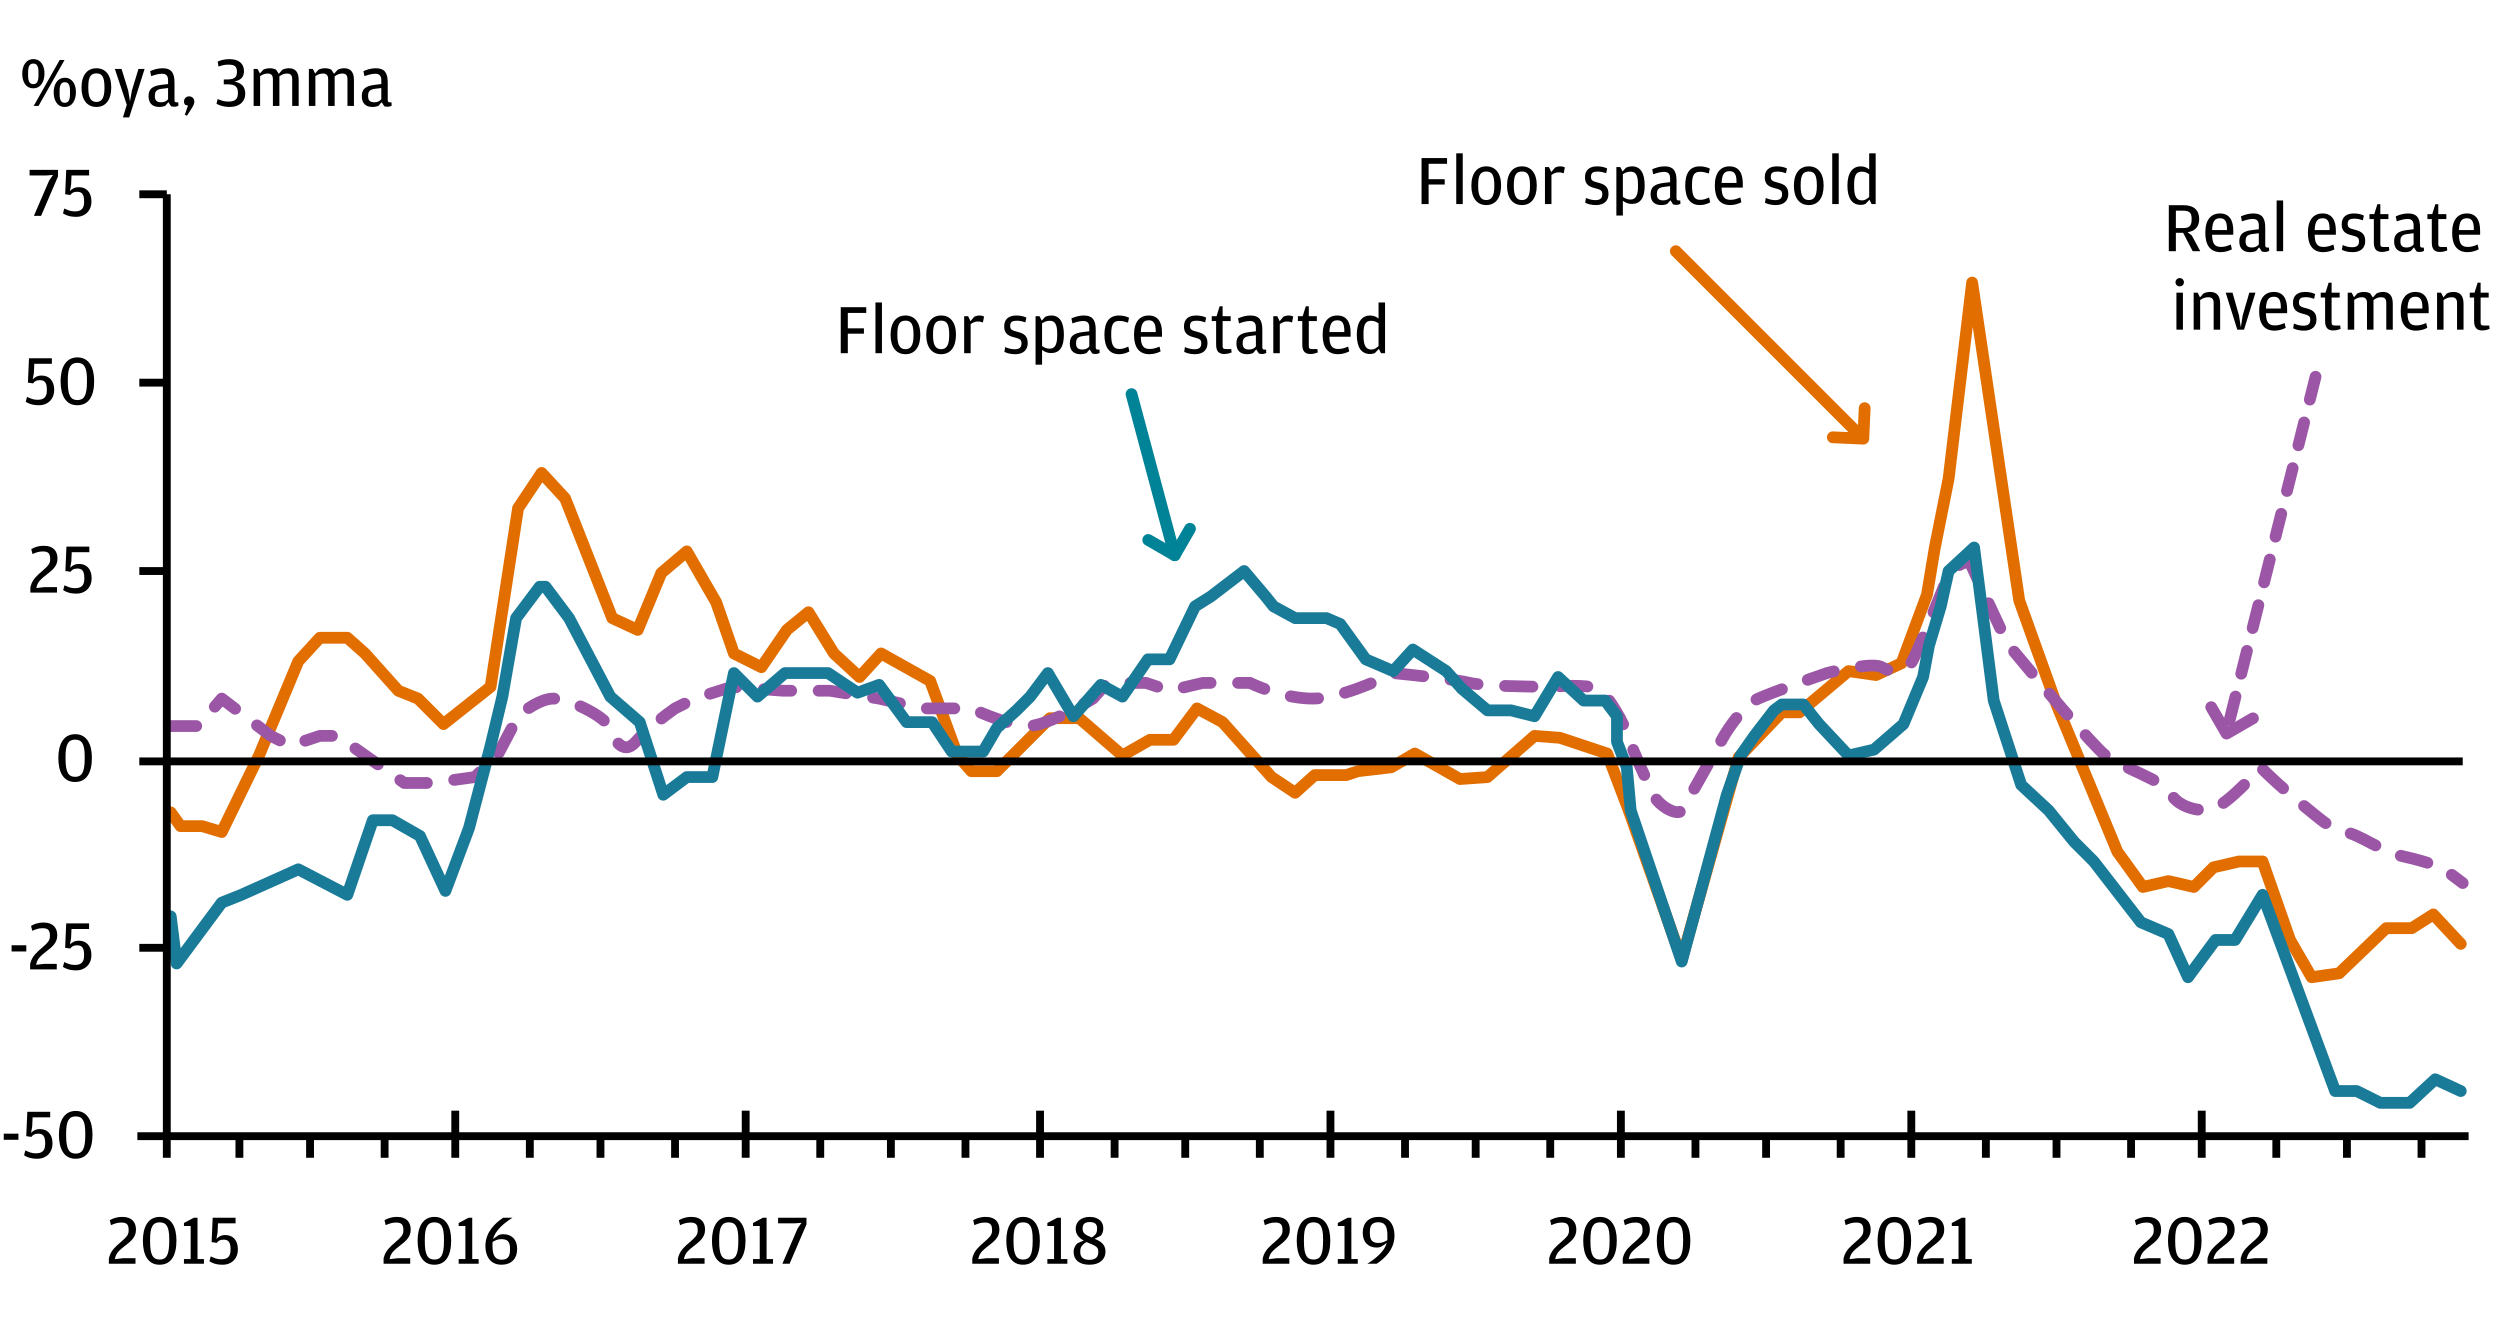 <svg width="637" height="339" viewBox="0 0 637 339" fill="none" xmlns="http://www.w3.org/2000/svg">
<path d="M43.5 207L46 210.5H51.5L56.5 212L66 192.5L76 168.5L81.5 162.5H88.5L93 166.5L101.5 176L106.5 178L113 184.5L125 175L132 129.5L138 120.5L144 127L156 157.5L162.5 160.5L168.5 146L175 140.5L182.5 153.5L187 166.5L194 170L200.5 160.5L206 156L212.5 166.5L219 172.5L224.5 166.5L237 173.5L244 192.5L247.5 196.5H254L267.5 183H275L286 192.5L293 188.5H299L305 180.5L311.5 184L324 198L330 202L335 197.5H343L346 196.5L354.5 195.5L360.5 192L372 198.5L379 198L391 187.5L397.5 188L409.5 192L415 206.5L428.5 244.5L443 193L454 181.5H458.5L471 171L478 172L484.5 169L491 151.5L493 139.5L496.5 122L502.5 72L514.5 153L524 179.5L539.5 217L546 226L552.5 224.5L559 226L564 221L570.5 219.5H576.5L583.5 239.5L589 249L596 248L608 236.5H614.5L620 233L627 240.5" stroke="#E26E00" stroke-width="3" stroke-linecap="round" stroke-linejoin="round"/>
<path d="M43 185H50.5L56.5 178L69 187.5L74 190L81.5 187.5H86L103 199.5H110L121 198L127 192L132 182.5C133.667 181 137.8 178 141 178C145 178 154 182.5 155 185C156 187.5 158.5 193 162 189C164.8 185.8 169.833 182 172 180.5L177 178L186.5 175L199.5 176H211.5L224 178L235 180.5H247.5C250.667 182 258 185 262 185C266 185 274.667 180.334 278.5 178L282 174H292L298 176L306.5 174H318.5C321.167 175.334 328.1 178 334.5 178C340.9 178 350.833 173.667 355 171.5C360.167 172 371.3 173.2 374.5 174C377.7 174.8 389.833 175 395.5 175C399 174.667 406.4 174.4 408 176C410 178 413.5 183.5 415 188C416.5 192.5 419.5 198.5 421 202C422.5 205.5 427.5 208 428.5 206.5C429.3 205.3 435.833 193.667 439 188C440.5 185.334 444.4 179.6 448 178C451.6 176.4 461.167 173 465.5 171.5C469.333 170.5 477.5 168.8 479.5 170C482 171.5 485.5 172 487.5 168C489.1 164.8 494.167 152.334 496.5 146.5C498 144.667 501.3 141.7 502.5 144.5C503.7 147.3 509 158.667 511.5 164C518.5 172.5 533.3 190.1 536.5 192.5C540.5 195.5 551.5 199 553 202C554.5 205 558.5 206.5 562.5 206.5C565.7 206.5 572.833 199.167 576 195.5C577.667 197.167 582 201.3 586 204.5C591 208.5 594 211.5 597.5 212C601 212.5 607 217 611.5 218C616 219 621.5 220.5 623.5 222C625.1 223.2 626.833 224.5 627.5 225" stroke="#9B57A6" stroke-width="3" stroke-linecap="round" stroke-linejoin="round" stroke-dasharray="7 7"/>
<path d="M43.5 233.5L45 245.5L56.5 230L61.5 228L76 221.5L88.5 228L95 209H100L107 213L113.5 227L119.5 211L125 190L128 177.5L131.5 157.5L137.5 149.5H139L145 157.5L155.5 177.5L163 184L169 202.5L175 198H181.5L187 171.5L193 177.5L200 171.5H211L218.5 176.5L224 174.5L231 184H237.5L242.5 191.5H250.5L254 185.5L259 181L262.5 177.5L267 171.5L273.5 182.5L280.5 174.5L286 177.5L292.5 168H298L304.5 154.5L308.5 152L317 145.5L322.5 152L324.5 154.5L330 157.5H334H338L341.5 159L348 168L355 171L360 165.5L368.5 171L372.5 175.5L379 181H385L391 182.5L397 172.5L403.5 178.5H409L412 182.5V189L414.5 195.5L415.5 206.5L428.5 245L440 202.5L443.5 192.5L447 187.5L452 181L454 179.5H459.5L463.5 184.5L471 192.5L477.5 191L485 184.5L490 172.5L491.5 164.5L494.5 154.5L496.5 145.5L503 139.5L508 178.5L515 200L522 206.5L528.5 214.5L533.5 219.5L545.5 235L552.5 238L557.5 249L564.5 239.5H569.5L576.5 228L595 278H600.5L606.5 281H614L620.5 275L627 278" stroke="#1A7B99" stroke-width="3" stroke-linecap="round" stroke-linejoin="round"/>
<path d="M42.5 49.5V295M629 289.5H35" stroke="black" stroke-width="2"/>
<path d="M35.5 194H627.5" stroke="black" stroke-width="2"/>
<path d="M35.5 49.5H42.5" stroke="black" stroke-width="2"/>
<path d="M35.5 97.5H42.5" stroke="black" stroke-width="2"/>
<path d="M35.5 145.5H42.5" stroke="black" stroke-width="2"/>
<path d="M35.5 241.5H42.5" stroke="black" stroke-width="2"/>
<path d="M61 295L61 290" stroke="black" stroke-width="2"/>
<path d="M79 295L79 290" stroke="black" stroke-width="2"/>
<path d="M98 295L98 290" stroke="black" stroke-width="2"/>
<path d="M135 295L135 290" stroke="black" stroke-width="2"/>
<path d="M153 295L153 290" stroke="black" stroke-width="2"/>
<path d="M172 295L172 290" stroke="black" stroke-width="2"/>
<path d="M209 295L209 290" stroke="black" stroke-width="2"/>
<path d="M227 295L227 290" stroke="black" stroke-width="2"/>
<path d="M246 295L246 290" stroke="black" stroke-width="2"/>
<path d="M284 295L284 290" stroke="black" stroke-width="2"/>
<path d="M302 295L302 290" stroke="black" stroke-width="2"/>
<path d="M321 295L321 290" stroke="black" stroke-width="2"/>
<path d="M358 295L358 290" stroke="black" stroke-width="2"/>
<path d="M376 295L376 290" stroke="black" stroke-width="2"/>
<path d="M395 295L395 290" stroke="black" stroke-width="2"/>
<path d="M432 295L432 290" stroke="black" stroke-width="2"/>
<path d="M450 295L450 290" stroke="black" stroke-width="2"/>
<path d="M469 295L469 290" stroke="black" stroke-width="2"/>
<path d="M506 295L506 290" stroke="black" stroke-width="2"/>
<path d="M524 295L524 290" stroke="black" stroke-width="2"/>
<path d="M543 295L543 290" stroke="black" stroke-width="2"/>
<path d="M580 295L580 290" stroke="black" stroke-width="2"/>
<path d="M598 295L598 290" stroke="black" stroke-width="2"/>
<path d="M617 295L617 290" stroke="black" stroke-width="2"/>
<path d="M116 295L116 283" stroke="black" stroke-width="2"/>
<path d="M190 295L190 283" stroke="black" stroke-width="2"/>
<path d="M265 295L265 283" stroke="black" stroke-width="2"/>
<path d="M339 295L339 283" stroke="black" stroke-width="2"/>
<path d="M413 295L413 283" stroke="black" stroke-width="2"/>
<path d="M487 295L487 283" stroke="black" stroke-width="2"/>
<path d="M561 295L561 283" stroke="black" stroke-width="2"/>
<path d="M8.638 55H10.474L14.776 44.956V43.282H7.54V44.704H11.806L13.516 44.578L12.526 45.982L8.638 55ZM19.414 55.252C21.754 55.252 23.302 53.65 23.302 51.382C23.302 48.808 21.844 47.692 20.116 47.692C18.982 47.692 18.334 48.142 17.83 48.664L18.118 47.08L18.226 44.704H22.708V43.282H16.876L16.606 49.492L17.92 49.69C18.262 49.222 18.658 48.862 19.648 48.862C20.764 48.862 21.43 49.366 21.43 51.256V51.49C21.43 53.236 20.602 53.866 19.054 53.866C17.974 53.866 17.38 53.578 16.372 53.128L16.048 54.37C16.696 54.802 17.722 55.252 19.414 55.252Z" fill="black"/>
<path d="M9.924 103.252C12.264 103.252 13.812 101.65 13.812 99.382C13.812 96.808 12.354 95.692 10.626 95.692C9.492 95.692 8.844 96.142 8.34 96.664L8.628 95.08L8.736 92.704H13.218V91.282H7.386L7.116 97.492L8.43 97.69C8.772 97.222 9.168 96.862 10.158 96.862C11.274 96.862 11.94 97.366 11.94 99.256V99.49C11.94 101.236 11.112 101.866 9.564 101.866C8.484 101.866 7.89 101.578 6.882 101.128L6.558 102.37C7.206 102.802 8.232 103.252 9.924 103.252ZM19.69 103.252C22.642 103.252 23.992 100.894 23.992 97.078C23.992 93.532 22.642 91.066 19.726 91.066C16.81 91.066 15.442 93.586 15.442 97.114C15.442 100.786 16.756 103.252 19.69 103.252ZM19.726 101.938C18.034 101.938 17.278 100.804 17.278 97.348V96.754C17.278 93.658 17.98 92.452 19.708 92.452C21.454 92.452 22.156 93.604 22.156 96.682V97.294C22.156 100.768 21.418 101.938 19.726 101.938Z" fill="black"/>
<path d="M7.738 151H14.524V149.596H11.302L9.268 149.83L9.322 149.56C9.646 148.156 10.528 147.472 11.698 146.554C13.3 145.312 14.65 144.304 14.65 142.324C14.65 140.47 13.642 139.066 11.194 139.066C9.592 139.066 8.638 139.534 7.972 139.912L8.278 141.172C9.16 140.794 9.862 140.506 10.906 140.506C12.166 140.506 12.778 140.902 12.778 142.378V142.594C12.778 143.728 12.076 144.34 10.78 145.474C9.574 146.518 8.296 147.58 7.846 149.254L7.738 149.65V151ZM19.467 151.252C21.807 151.252 23.355 149.65 23.355 147.382C23.355 144.808 21.897 143.692 20.169 143.692C19.035 143.692 18.387 144.142 17.883 144.664L18.171 143.08L18.279 140.704H22.761V139.282H16.929L16.659 145.492L17.973 145.69C18.315 145.222 18.711 144.862 19.701 144.862C20.817 144.862 21.483 145.366 21.483 147.256V147.49C21.483 149.236 20.655 149.866 19.107 149.866C18.027 149.866 17.433 149.578 16.425 149.128L16.101 150.37C16.749 150.802 17.775 151.252 19.467 151.252Z" fill="black"/>
<path d="M2.954 242.428H6.698V240.862H2.954V242.428ZM7.677 247H14.463V245.596H11.242L9.207 245.83L9.261 245.56C9.585 244.156 10.467 243.472 11.637 242.554C13.239 241.312 14.589 240.304 14.589 238.324C14.589 236.47 13.582 235.066 11.133 235.066C9.531 235.066 8.577 235.534 7.911 235.912L8.217 237.172C9.099 236.794 9.801 236.506 10.845 236.506C12.105 236.506 12.717 236.902 12.717 238.378V238.594C12.717 239.728 12.015 240.34 10.72 241.474C9.513 242.518 8.235 243.58 7.785 245.254L7.677 245.65V247ZM19.406 247.252C21.746 247.252 23.294 245.65 23.294 243.382C23.294 240.808 21.836 239.692 20.108 239.692C18.974 239.692 18.326 240.142 17.822 240.664L18.11 239.08L18.218 236.704H22.7V235.282H16.868L16.598 241.492L17.912 241.69C18.254 241.222 18.65 240.862 19.64 240.862C20.756 240.862 21.422 241.366 21.422 243.256V243.49C21.422 245.236 20.594 245.866 19.046 245.866C17.966 245.866 17.372 245.578 16.364 245.128L16.04 246.37C16.688 246.802 17.714 247.252 19.406 247.252Z" fill="black"/>
<path d="M0.954 290.428H4.698V288.862H0.954V290.428ZM9.496 295.252C11.836 295.252 13.384 293.65 13.384 291.382C13.384 288.808 11.926 287.692 10.198 287.692C9.064 287.692 8.416 288.142 7.912 288.664L8.2 287.08L8.308 284.704H12.79V283.282H6.958L6.688 289.492L8.002 289.69C8.344 289.222 8.74 288.862 9.73 288.862C10.846 288.862 11.512 289.366 11.512 291.256V291.49C11.512 293.236 10.684 293.866 9.136 293.866C8.056 293.866 7.462 293.578 6.454 293.128L6.13 294.37C6.778 294.802 7.804 295.252 9.496 295.252ZM19.262 295.252C22.214 295.252 23.564 292.894 23.564 289.078C23.564 285.532 22.214 283.066 19.298 283.066C16.382 283.066 15.014 285.586 15.014 289.114C15.014 292.786 16.328 295.252 19.262 295.252ZM19.298 293.938C17.606 293.938 16.85 292.804 16.85 289.348V288.754C16.85 285.658 17.552 284.452 19.28 284.452C21.026 284.452 21.728 285.604 21.728 288.682V289.294C21.728 292.768 20.99 293.938 19.298 293.938Z" fill="black"/>
<path d="M27.738 322H34.524V320.596H31.302L29.268 320.83L29.322 320.56C29.646 319.156 30.528 318.472 31.698 317.554C33.3 316.312 34.65 315.304 34.65 313.324C34.65 311.47 33.642 310.066 31.194 310.066C29.592 310.066 28.638 310.534 27.972 310.912L28.278 312.172C29.16 311.794 29.862 311.506 30.906 311.506C32.166 311.506 32.778 311.902 32.778 313.378V313.594C32.778 314.728 32.076 315.34 30.78 316.474C29.574 317.518 28.296 318.58 27.846 320.254L27.738 320.65V322ZM40.655 322.252C43.607 322.252 44.957 319.894 44.957 316.078C44.957 312.532 43.607 310.066 40.691 310.066C37.775 310.066 36.407 312.586 36.407 316.114C36.407 319.786 37.721 322.252 40.655 322.252ZM40.691 320.938C38.999 320.938 38.243 319.804 38.243 316.348V315.754C38.243 312.658 38.945 311.452 40.673 311.452C42.419 311.452 43.121 312.604 43.121 315.682V316.294C43.121 319.768 42.383 320.938 40.691 320.938ZM46.87 322H51.964V320.812H50.326V310.282H49.39L46.87 311.614V312.388H48.58V320.812H46.87V322ZM56.729 322.252C59.069 322.252 60.617 320.65 60.617 318.382C60.617 315.808 59.159 314.692 57.431 314.692C56.297 314.692 55.649 315.142 55.145 315.664L55.433 314.08L55.541 311.704H60.023V310.282H54.191L53.921 316.492L55.235 316.69C55.577 316.222 55.973 315.862 56.963 315.862C58.079 315.862 58.745 316.366 58.745 318.256V318.49C58.745 320.236 57.917 320.866 56.369 320.866C55.289 320.866 54.695 320.578 53.687 320.128L53.363 321.37C54.011 321.802 55.037 322.252 56.729 322.252Z" fill="black"/>
<path d="M321.738 322H328.524V320.596H325.302L323.268 320.83L323.322 320.56C323.646 319.156 324.528 318.472 325.698 317.554C327.3 316.312 328.65 315.304 328.65 313.324C328.65 311.47 327.642 310.066 325.194 310.066C323.592 310.066 322.638 310.534 321.972 310.912L322.278 312.172C323.16 311.794 323.862 311.506 324.906 311.506C326.166 311.506 326.778 311.902 326.778 313.378V313.594C326.778 314.728 326.076 315.34 324.78 316.474C323.574 317.518 322.296 318.58 321.846 320.254L321.738 320.65V322ZM334.655 322.252C337.607 322.252 338.957 319.894 338.957 316.078C338.957 312.532 337.607 310.066 334.691 310.066C331.775 310.066 330.407 312.586 330.407 316.114C330.407 319.786 331.721 322.252 334.655 322.252ZM334.691 320.938C332.999 320.938 332.243 319.804 332.243 316.348V315.754C332.243 312.658 332.945 311.452 334.673 311.452C336.419 311.452 337.121 312.604 337.121 315.682V316.294C337.121 319.768 336.383 320.938 334.691 320.938ZM340.87 322H345.964V320.812H344.326V310.282H343.39L340.87 311.614V312.388H342.58V320.812H340.87V322ZM353.347 316.708C352.771 318.778 350.719 320.56 348.397 322H350.791C352.825 320.632 355.309 318.346 355.309 314.89C355.309 311.65 353.653 310.066 351.241 310.066C348.721 310.066 347.227 311.65 347.227 314.098C347.227 316.51 348.631 317.878 350.773 317.878C351.277 317.878 351.637 317.77 351.925 317.662L353.347 316.708ZM353.491 316.006C352.807 316.384 352.177 316.708 351.259 316.708C349.747 316.708 349.045 316.06 349.045 314.278V313.864C349.045 312.064 349.729 311.434 351.205 311.434C352.807 311.434 353.509 312.334 353.509 314.8V315.556C353.509 315.7 353.509 315.862 353.491 316.006Z" fill="black"/>
<path d="M172.738 322H179.524V320.596H176.302L174.268 320.83L174.322 320.56C174.646 319.156 175.528 318.472 176.698 317.554C178.3 316.312 179.65 315.304 179.65 313.324C179.65 311.47 178.642 310.066 176.194 310.066C174.592 310.066 173.638 310.534 172.972 310.912L173.278 312.172C174.16 311.794 174.862 311.506 175.906 311.506C177.166 311.506 177.778 311.902 177.778 313.378V313.594C177.778 314.728 177.076 315.34 175.78 316.474C174.574 317.518 173.296 318.58 172.846 320.254L172.738 320.65V322ZM185.655 322.252C188.607 322.252 189.957 319.894 189.957 316.078C189.957 312.532 188.607 310.066 185.691 310.066C182.775 310.066 181.407 312.586 181.407 316.114C181.407 319.786 182.721 322.252 185.655 322.252ZM185.691 320.938C183.999 320.938 183.243 319.804 183.243 316.348V315.754C183.243 312.658 183.945 311.452 185.673 311.452C187.419 311.452 188.121 312.604 188.121 315.682V316.294C188.121 319.768 187.383 320.938 185.691 320.938ZM191.87 322H196.964V320.812H195.326V310.282H194.39L191.87 311.614V312.388H193.58V320.812H191.87V322ZM199.355 322H201.191L205.493 311.956V310.282H198.257V311.704H202.523L204.233 311.578L203.243 312.982L199.355 322Z" fill="black"/>
<path d="M469.738 322H476.524V320.596H473.302L471.268 320.83L471.322 320.56C471.646 319.156 472.528 318.472 473.698 317.554C475.3 316.312 476.65 315.304 476.65 313.324C476.65 311.47 475.642 310.066 473.194 310.066C471.592 310.066 470.638 310.534 469.972 310.912L470.278 312.172C471.16 311.794 471.862 311.506 472.906 311.506C474.166 311.506 474.778 311.902 474.778 313.378V313.594C474.778 314.728 474.076 315.34 472.78 316.474C471.574 317.518 470.296 318.58 469.846 320.254L469.738 320.65V322ZM482.655 322.252C485.607 322.252 486.957 319.894 486.957 316.078C486.957 312.532 485.607 310.066 482.691 310.066C479.775 310.066 478.407 312.586 478.407 316.114C478.407 319.786 479.721 322.252 482.655 322.252ZM482.691 320.938C480.999 320.938 480.243 319.804 480.243 316.348V315.754C480.243 312.658 480.945 311.452 482.673 311.452C484.419 311.452 485.121 312.604 485.121 315.682V316.294C485.121 319.768 484.383 320.938 482.691 320.938ZM488.476 322H495.262V320.596H492.04L490.006 320.83L490.06 320.56C490.384 319.156 491.266 318.472 492.436 317.554C494.038 316.312 495.388 315.304 495.388 313.324C495.388 311.47 494.38 310.066 491.932 310.066C490.33 310.066 489.376 310.534 488.71 310.912L489.016 312.172C489.898 311.794 490.6 311.506 491.644 311.506C492.904 311.506 493.516 311.902 493.516 313.378V313.594C493.516 314.728 492.814 315.34 491.518 316.474C490.312 317.518 489.034 318.58 488.584 320.254L488.476 320.65V322ZM497.325 322H502.419V320.812H500.781V310.282H499.845L497.325 311.614V312.388H499.035V320.812H497.325V322Z" fill="black"/>
<path d="M97.738 322H104.524V320.596H101.302L99.268 320.83L99.322 320.56C99.646 319.156 100.528 318.472 101.698 317.554C103.3 316.312 104.65 315.304 104.65 313.324C104.65 311.47 103.642 310.066 101.194 310.066C99.592 310.066 98.638 310.534 97.972 310.912L98.278 312.172C99.16 311.794 99.862 311.506 100.906 311.506C102.166 311.506 102.778 311.902 102.778 313.378V313.594C102.778 314.728 102.076 315.34 100.78 316.474C99.574 317.518 98.296 318.58 97.846 320.254L97.738 320.65V322ZM110.655 322.252C113.607 322.252 114.957 319.894 114.957 316.078C114.957 312.532 113.607 310.066 110.691 310.066C107.775 310.066 106.407 312.586 106.407 316.114C106.407 319.786 107.721 322.252 110.655 322.252ZM110.691 320.938C108.999 320.938 108.243 319.804 108.243 316.348V315.754C108.243 312.658 108.945 311.452 110.673 311.452C112.419 311.452 113.121 312.604 113.121 315.682V316.294C113.121 319.768 112.383 320.938 110.691 320.938ZM116.87 322H121.964V320.812H120.326V310.282H119.39L116.87 311.614V312.388H118.58V320.812H116.87V322ZM125.631 315.682C126.189 313.558 128.313 311.686 130.581 310.282H128.205C126.153 311.65 123.687 313.972 123.687 317.428C123.687 320.578 125.325 322.252 127.755 322.252C130.275 322.252 131.769 320.74 131.769 318.22C131.769 315.808 130.365 314.476 128.223 314.476C127.719 314.476 127.359 314.566 127.053 314.692L125.631 315.682ZM125.505 316.456C126.171 316.06 126.801 315.736 127.737 315.736C129.231 315.736 129.951 316.294 129.951 318.076V318.49C129.951 320.29 129.267 320.974 127.791 320.974C126.207 320.974 125.487 319.948 125.487 317.518V316.762C125.487 316.654 125.487 316.546 125.505 316.456Z" fill="black"/>
<path d="M394.738 322H401.524V320.596H398.302L396.268 320.83L396.322 320.56C396.646 319.156 397.528 318.472 398.698 317.554C400.3 316.312 401.65 315.304 401.65 313.324C401.65 311.47 400.642 310.066 398.194 310.066C396.592 310.066 395.638 310.534 394.972 310.912L395.278 312.172C396.16 311.794 396.862 311.506 397.906 311.506C399.166 311.506 399.778 311.902 399.778 313.378V313.594C399.778 314.728 399.076 315.34 397.78 316.474C396.574 317.518 395.296 318.58 394.846 320.254L394.738 320.65V322ZM407.655 322.252C410.607 322.252 411.957 319.894 411.957 316.078C411.957 312.532 410.607 310.066 407.691 310.066C404.775 310.066 403.407 312.586 403.407 316.114C403.407 319.786 404.721 322.252 407.655 322.252ZM407.691 320.938C405.999 320.938 405.243 319.804 405.243 316.348V315.754C405.243 312.658 405.945 311.452 407.673 311.452C409.419 311.452 410.121 312.604 410.121 315.682V316.294C410.121 319.768 409.383 320.938 407.691 320.938ZM413.476 322H420.262V320.596H417.04L415.006 320.83L415.06 320.56C415.384 319.156 416.266 318.472 417.436 317.554C419.038 316.312 420.388 315.304 420.388 313.324C420.388 311.47 419.38 310.066 416.932 310.066C415.33 310.066 414.376 310.534 413.71 310.912L414.016 312.172C414.898 311.794 415.6 311.506 416.644 311.506C417.904 311.506 418.516 311.902 418.516 313.378V313.594C418.516 314.728 417.814 315.34 416.518 316.474C415.312 317.518 414.034 318.58 413.584 320.254L413.476 320.65V322ZM426.393 322.252C429.345 322.252 430.695 319.894 430.695 316.078C430.695 312.532 429.345 310.066 426.429 310.066C423.513 310.066 422.145 312.586 422.145 316.114C422.145 319.786 423.459 322.252 426.393 322.252ZM426.429 320.938C424.737 320.938 423.981 319.804 423.981 316.348V315.754C423.981 312.658 424.683 311.452 426.411 311.452C428.157 311.452 428.859 312.604 428.859 315.682V316.294C428.859 319.768 428.121 320.938 426.429 320.938Z" fill="black"/>
<path d="M247.738 322H254.524V320.596H251.302L249.268 320.83L249.322 320.56C249.646 319.156 250.528 318.472 251.698 317.554C253.3 316.312 254.65 315.304 254.65 313.324C254.65 311.47 253.642 310.066 251.194 310.066C249.592 310.066 248.638 310.534 247.972 310.912L248.278 312.172C249.16 311.794 249.862 311.506 250.906 311.506C252.166 311.506 252.778 311.902 252.778 313.378V313.594C252.778 314.728 252.076 315.34 250.78 316.474C249.574 317.518 248.296 318.58 247.846 320.254L247.738 320.65V322ZM260.655 322.252C263.607 322.252 264.957 319.894 264.957 316.078C264.957 312.532 263.607 310.066 260.691 310.066C257.775 310.066 256.407 312.586 256.407 316.114C256.407 319.786 257.721 322.252 260.655 322.252ZM260.691 320.938C258.999 320.938 258.243 319.804 258.243 316.348V315.754C258.243 312.658 258.945 311.452 260.673 311.452C262.419 311.452 263.121 312.604 263.121 315.682V316.294C263.121 319.768 262.383 320.938 260.691 320.938ZM266.87 322H271.964V320.812H270.326V310.282H269.39L266.87 311.614V312.388H268.58V320.812H266.87V322ZM276.135 316.078L274.533 316.78C273.993 317.302 273.561 317.986 273.561 319.012C273.561 320.92 274.893 322.252 277.611 322.252C280.185 322.252 281.679 320.884 281.679 318.922C281.679 317.014 280.383 316.24 278.889 315.646L280.491 314.854C280.923 314.314 281.121 313.738 281.121 312.928C281.121 311.416 280.041 310.066 277.647 310.066C275.379 310.066 274.083 311.38 274.083 313.072C274.083 314.566 274.965 315.448 276.135 316.078ZM278.169 315.304C276.495 314.656 275.847 314.188 275.847 313.072V312.964C275.847 312.064 276.279 311.38 277.647 311.38C279.069 311.38 279.537 311.992 279.537 312.982V313.09C279.537 314.062 279.285 314.62 278.169 315.304ZM276.837 316.474C279.015 317.374 279.843 317.68 279.843 318.796V319.066C279.843 320.29 279.105 321.01 277.593 321.01C276.045 321.01 275.253 320.362 275.253 319.048V318.796C275.253 317.788 275.703 317.122 276.837 316.474Z" fill="black"/>
<path d="M543.738 322H550.524V320.596H547.302L545.268 320.83L545.322 320.56C545.646 319.156 546.528 318.472 547.698 317.554C549.3 316.312 550.65 315.304 550.65 313.324C550.65 311.47 549.642 310.066 547.194 310.066C545.592 310.066 544.638 310.534 543.972 310.912L544.278 312.172C545.16 311.794 545.862 311.506 546.906 311.506C548.166 311.506 548.778 311.902 548.778 313.378V313.594C548.778 314.728 548.076 315.34 546.78 316.474C545.574 317.518 544.296 318.58 543.846 320.254L543.738 320.65V322ZM556.655 322.252C559.607 322.252 560.957 319.894 560.957 316.078C560.957 312.532 559.607 310.066 556.691 310.066C553.775 310.066 552.407 312.586 552.407 316.114C552.407 319.786 553.721 322.252 556.655 322.252ZM556.691 320.938C554.999 320.938 554.243 319.804 554.243 316.348V315.754C554.243 312.658 554.945 311.452 556.673 311.452C558.419 311.452 559.121 312.604 559.121 315.682V316.294C559.121 319.768 558.383 320.938 556.691 320.938ZM562.476 322H569.262V320.596H566.04L564.006 320.83L564.06 320.56C564.384 319.156 565.266 318.472 566.436 317.554C568.038 316.312 569.388 315.304 569.388 313.324C569.388 311.47 568.38 310.066 565.932 310.066C564.33 310.066 563.376 310.534 562.71 310.912L563.016 312.172C563.898 311.794 564.6 311.506 565.644 311.506C566.904 311.506 567.516 311.902 567.516 313.378V313.594C567.516 314.728 566.814 315.34 565.518 316.474C564.312 317.518 563.034 318.58 562.584 320.254L562.476 320.65V322ZM570.931 322H577.717V320.596H574.495L572.461 320.83L572.515 320.56C572.839 319.156 573.721 318.472 574.891 317.554C576.493 316.312 577.843 315.304 577.843 313.324C577.843 311.47 576.835 310.066 574.387 310.066C572.785 310.066 571.831 310.534 571.165 310.912L571.471 312.172C572.353 311.794 573.055 311.506 574.099 311.506C575.359 311.506 575.971 311.902 575.971 313.378V313.594C575.971 314.728 575.269 315.34 573.973 316.474C572.767 317.518 571.489 318.58 571.039 320.254L570.931 320.65V322Z" fill="black"/>
<path d="M19.112 199.252C22.064 199.252 23.414 196.894 23.414 193.078C23.414 189.532 22.064 187.066 19.148 187.066C16.232 187.066 14.864 189.586 14.864 193.114C14.864 196.786 16.178 199.252 19.112 199.252ZM19.148 197.938C17.456 197.938 16.7 196.804 16.7 193.348V192.754C16.7 189.658 17.402 188.452 19.13 188.452C20.876 188.452 21.578 189.604 21.578 192.682V193.294C21.578 196.768 20.84 197.938 19.148 197.938Z" fill="black"/>
<path d="M8.474 22.5C10.418 22.5 11.336 20.736 11.336 18.72C11.336 16.812 10.454 15.066 8.51 15.066C6.566 15.066 5.666 16.83 5.666 18.756C5.666 20.772 6.53 22.5 8.474 22.5ZM8.582 27H9.806L16.448 15.282H15.206L8.582 27ZM16.484 27.252C18.446 27.252 19.346 25.488 19.346 23.472C19.346 21.564 18.482 19.818 16.52 19.818C14.594 19.818 13.676 21.582 13.676 23.508C13.676 25.524 14.558 27.252 16.484 27.252ZM8.492 21.438C7.682 21.438 7.16 20.97 7.16 19.224V18.396C7.16 16.704 7.682 16.2 8.492 16.2C9.284 16.2 9.806 16.686 9.806 18.378V19.206C9.806 20.934 9.284 21.438 8.492 21.438ZM16.502 26.19C15.71 26.19 15.188 25.722 15.188 23.976V23.148C15.188 21.456 15.71 20.952 16.502 20.952C17.312 20.952 17.834 21.438 17.834 23.13V23.958C17.834 25.686 17.312 26.19 16.502 26.19ZM24.566 27.252C26.906 27.252 28.346 25.488 28.346 22.266C28.346 19.098 26.87 17.388 24.566 17.388C22.262 17.388 20.768 19.098 20.768 22.32C20.768 25.488 22.226 27.252 24.566 27.252ZM24.566 25.974C23.27 25.974 22.496 25.11 22.496 22.41V22.104C22.496 19.44 23.216 18.702 24.566 18.702C25.916 18.702 26.618 19.44 26.618 22.194V22.482C26.618 25.11 25.844 25.974 24.566 25.974ZM31.318 29.916H32.92L36.844 17.568H35.278L33.604 23.076L33.118 25.812L32.668 23.076L30.976 17.568H29.266L32.308 26.712L31.318 29.916ZM42.821 21.42L41.273 21.6C38.861 21.888 37.853 22.608 37.853 24.534C37.853 26.532 39.095 27.252 40.553 27.252C41.219 27.252 41.759 27.108 42.119 26.946L42.911 26.028L43.577 27.072C43.829 27.162 44.135 27.198 44.423 27.198C44.927 27.198 45.287 27.036 45.467 26.892L45.413 26.082H45.035C44.639 26.082 44.459 25.956 44.459 25.452V21.024C44.459 18.45 43.577 17.388 41.417 17.388C40.139 17.388 39.113 17.766 38.267 18.126L38.519 19.404C39.545 19.044 40.445 18.792 41.309 18.792C42.497 18.792 42.821 19.494 42.821 20.448V21.42ZM42.821 25.29C42.479 25.686 41.957 26.064 41.057 26.064C39.995 26.064 39.455 25.614 39.455 24.534V24.39C39.455 23.166 40.013 22.752 41.381 22.608L42.821 22.428V25.29ZM47.632 29.484L48.766 27.72C49.126 27.144 49.522 26.532 49.522 25.866C49.522 25.092 48.928 24.552 48.19 24.552C47.47 24.552 46.876 25.074 46.876 25.884C46.876 26.298 47.056 26.568 47.218 26.73L47.902 26.892L47.092 29.232L47.632 29.484ZM58.548 27.252C60.996 27.252 62.49 25.902 62.49 23.886C62.49 22.05 61.464 21.114 59.736 20.79C61.302 20.412 62.166 19.71 62.166 18.108C62.166 16.362 61.032 15.066 58.44 15.066C57.054 15.066 56.082 15.408 55.47 15.696L55.668 16.956C56.622 16.65 57.162 16.47 58.17 16.47C59.718 16.47 60.366 16.866 60.366 18.234V18.378C60.366 19.71 59.7 20.25 57.756 20.25H57.018V21.492H57.972C59.826 21.492 60.618 22.032 60.618 23.598V23.814C60.618 25.29 59.862 25.884 58.206 25.884C57.072 25.884 56.442 25.632 55.47 25.236L55.164 26.424C55.812 26.82 56.91 27.252 58.548 27.252ZM71.029 18.81L70.363 17.766C69.931 17.532 69.427 17.388 68.725 17.388C67.987 17.388 67.447 17.586 67.069 17.766L66.223 18.738L65.629 17.568H64.621V27H66.277V19.404C66.907 18.99 67.429 18.738 68.203 18.738C68.995 18.738 69.535 19.08 69.535 20.16V27H71.191V19.44C71.821 19.026 72.307 18.738 73.117 18.738C73.963 18.738 74.449 19.08 74.449 20.16V27H76.105V20.376C76.105 18.288 75.187 17.388 73.621 17.388C72.901 17.388 72.343 17.586 71.965 17.766L71.029 18.81ZM85.109 18.81L84.443 17.766C84.011 17.532 83.507 17.388 82.805 17.388C82.067 17.388 81.527 17.586 81.149 17.766L80.303 18.738L79.709 17.568H78.701V27H80.357V19.404C80.987 18.99 81.509 18.738 82.283 18.738C83.075 18.738 83.615 19.08 83.615 20.16V27H85.271V19.44C85.901 19.026 86.387 18.738 87.197 18.738C88.043 18.738 88.529 19.08 88.529 20.16V27H90.185V20.376C90.185 18.288 89.267 17.388 87.701 17.388C86.981 17.388 86.423 17.586 86.045 17.766L85.109 18.81ZM97.155 21.42L95.607 21.6C93.195 21.888 92.187 22.608 92.187 24.534C92.187 26.532 93.429 27.252 94.887 27.252C95.553 27.252 96.093 27.108 96.453 26.946L97.245 26.028L97.911 27.072C98.163 27.162 98.469 27.198 98.757 27.198C99.261 27.198 99.621 27.036 99.801 26.892L99.747 26.082H99.369C98.973 26.082 98.793 25.956 98.793 25.452V21.024C98.793 18.45 97.911 17.388 95.751 17.388C94.473 17.388 93.447 17.766 92.601 18.126L92.853 19.404C93.879 19.044 94.779 18.792 95.643 18.792C96.831 18.792 97.155 19.494 97.155 20.448V21.42ZM97.155 25.29C96.813 25.686 96.291 26.064 95.391 26.064C94.329 26.064 93.789 25.614 93.789 24.534V24.39C93.789 23.166 94.347 22.752 95.715 22.608L97.155 22.428V25.29Z" fill="black"/>
<path d="M214.224 90H216.024V85.014H220.128V83.664H216.024V79.74H220.722V78.282H214.224V90ZM223.065 90H224.721V77.076H223.065V90ZM230.714 90.252C233.054 90.252 234.494 88.488 234.494 85.266C234.494 82.098 233.018 80.388 230.714 80.388C228.41 80.388 226.916 82.098 226.916 85.32C226.916 88.488 228.374 90.252 230.714 90.252ZM230.714 88.974C229.418 88.974 228.644 88.11 228.644 85.41V85.104C228.644 82.44 229.364 81.702 230.714 81.702C232.064 81.702 232.766 82.44 232.766 85.194V85.482C232.766 88.11 231.992 88.974 230.714 88.974ZM239.802 90.252C242.142 90.252 243.582 88.488 243.582 85.266C243.582 82.098 242.106 80.388 239.802 80.388C237.498 80.388 236.004 82.098 236.004 85.32C236.004 88.488 237.462 90.252 239.802 90.252ZM239.802 88.974C238.506 88.974 237.732 88.11 237.732 85.41V85.104C237.732 82.44 238.452 81.702 239.802 81.702C241.152 81.702 241.854 82.44 241.854 85.194V85.482C241.854 88.11 241.08 88.974 239.802 88.974ZM247.288 81.846L246.676 80.568H245.668V90H247.324V82.584C247.864 82.206 248.404 81.918 249.124 81.918C249.736 81.918 250.096 82.026 250.438 82.17L250.744 80.658C250.528 80.532 250.132 80.388 249.556 80.388C249.07 80.388 248.656 80.496 248.242 80.694L247.288 81.846ZM258.656 90.252C260.798 90.252 261.86 89.1 261.86 87.444C261.86 85.662 260.996 85.014 259.376 84.582C257.918 84.204 257.396 84.06 257.396 83.07C257.396 82.008 257.954 81.72 259.07 81.72C259.988 81.72 260.564 81.9 261.266 82.134L261.518 80.928C260.96 80.64 260.114 80.388 258.962 80.388C257.09 80.388 255.866 81.27 255.866 83.16C255.866 84.906 256.82 85.518 258.152 85.878C259.88 86.328 260.276 86.472 260.276 87.516C260.276 88.614 259.646 88.992 258.494 88.992C257.558 88.992 256.73 88.704 256.118 88.434L255.92 89.658C256.46 89.928 257.36 90.252 258.656 90.252ZM265.445 81.702L264.869 80.568H263.861V92.916H265.517V89.154C266.039 89.55 266.795 89.964 267.803 89.964C269.963 89.964 271.079 88.452 271.079 85.302C271.079 82.08 269.981 80.388 267.893 80.388C267.209 80.388 266.723 80.55 266.327 80.712L265.445 81.702ZM265.517 88.164V82.386C266.129 81.972 266.741 81.738 267.479 81.738C268.739 81.738 269.369 82.548 269.369 84.96V85.554C269.369 87.948 268.703 88.848 267.425 88.848C266.561 88.848 265.931 88.452 265.517 88.164ZM277.552 84.42L276.004 84.6C273.592 84.888 272.584 85.608 272.584 87.534C272.584 89.532 273.826 90.252 275.284 90.252C275.95 90.252 276.49 90.108 276.85 89.946L277.642 89.028L278.308 90.072C278.56 90.162 278.866 90.198 279.154 90.198C279.658 90.198 280.018 90.036 280.198 89.892L280.144 89.082H279.766C279.37 89.082 279.19 88.956 279.19 88.452V84.024C279.19 81.45 278.308 80.388 276.148 80.388C274.87 80.388 273.844 80.766 272.998 81.126L273.25 82.404C274.276 82.044 275.176 81.792 276.04 81.792C277.228 81.792 277.552 82.494 277.552 83.448V84.42ZM277.552 88.29C277.21 88.686 276.688 89.064 275.788 89.064C274.726 89.064 274.186 88.614 274.186 87.534V87.39C274.186 86.166 274.744 85.752 276.112 85.608L277.552 85.428V88.29ZM285.116 90.252C286.25 90.252 287.168 89.892 287.762 89.55L287.492 88.308C286.7 88.668 286.088 88.92 285.224 88.92C283.874 88.92 283.136 88.146 283.136 85.374V85.086C283.136 82.368 283.856 81.774 285.224 81.774C285.962 81.774 286.61 81.954 287.42 82.206L287.672 80.946C287.06 80.658 286.16 80.388 285.116 80.388C282.686 80.388 281.408 81.99 281.408 85.284C281.408 88.56 282.722 90.252 285.116 90.252ZM290.677 85.806H296.077V84.78C296.077 82.08 295.051 80.388 292.693 80.388C290.443 80.388 288.949 81.936 288.949 85.302C288.949 88.578 290.299 90.252 292.873 90.252C294.061 90.252 295.159 89.838 295.717 89.532L295.447 88.308C294.637 88.65 293.863 88.92 292.981 88.92C291.379 88.92 290.713 88.146 290.677 85.806ZM290.677 84.618C290.767 82.224 291.487 81.612 292.711 81.612C293.899 81.612 294.475 82.332 294.475 84.33V84.618H290.677ZM304.464 90.252C306.606 90.252 307.668 89.1 307.668 87.444C307.668 85.662 306.804 85.014 305.184 84.582C303.726 84.204 303.204 84.06 303.204 83.07C303.204 82.008 303.762 81.72 304.878 81.72C305.796 81.72 306.372 81.9 307.074 82.134L307.326 80.928C306.768 80.64 305.922 80.388 304.77 80.388C302.898 80.388 301.674 81.27 301.674 83.16C301.674 84.906 302.628 85.518 303.96 85.878C305.688 86.328 306.084 86.472 306.084 87.516C306.084 88.614 305.454 88.992 304.302 88.992C303.366 88.992 302.538 88.704 301.926 88.434L301.728 89.658C302.268 89.928 303.168 90.252 304.464 90.252ZM311.902 90.198C312.694 90.198 313.342 90 313.81 89.82L313.72 88.938H312.37C311.704 88.938 311.524 88.758 311.524 88.128V81.81H313.576V80.568H311.524V78.03H310.768L309.976 80.568H308.752V81.81H309.868V87.768C309.868 89.406 310.48 90.198 311.902 90.198ZM320.003 84.42L318.455 84.6C316.043 84.888 315.035 85.608 315.035 87.534C315.035 89.532 316.277 90.252 317.735 90.252C318.401 90.252 318.941 90.108 319.301 89.946L320.093 89.028L320.759 90.072C321.011 90.162 321.317 90.198 321.605 90.198C322.109 90.198 322.469 90.036 322.649 89.892L322.595 89.082H322.217C321.821 89.082 321.641 88.956 321.641 88.452V84.024C321.641 81.45 320.759 80.388 318.599 80.388C317.321 80.388 316.295 80.766 315.449 81.126L315.701 82.404C316.727 82.044 317.627 81.792 318.491 81.792C319.679 81.792 320.003 82.494 320.003 83.448V84.42ZM320.003 88.29C319.661 88.686 319.139 89.064 318.239 89.064C317.177 89.064 316.637 88.614 316.637 87.534V87.39C316.637 86.166 317.195 85.752 318.563 85.608L320.003 85.428V88.29ZM326.056 81.846L325.444 80.568H324.436V90H326.092V82.584C326.632 82.206 327.172 81.918 327.892 81.918C328.504 81.918 328.864 82.026 329.206 82.17L329.512 80.658C329.296 80.532 328.9 80.388 328.324 80.388C327.838 80.388 327.424 80.496 327.01 80.694L326.056 81.846ZM333.857 90.198C334.649 90.198 335.297 90 335.765 89.82L335.675 88.938H334.325C333.659 88.938 333.479 88.758 333.479 88.128V81.81H335.531V80.568H333.479V78.03H332.723L331.931 80.568H330.707V81.81H331.823V87.768C331.823 89.406 332.435 90.198 333.857 90.198ZM338.736 85.806H344.136V84.78C344.136 82.08 343.11 80.388 340.752 80.388C338.502 80.388 337.008 81.936 337.008 85.302C337.008 88.578 338.358 90.252 340.932 90.252C342.12 90.252 343.218 89.838 343.776 89.532L343.506 88.308C342.696 88.65 341.922 88.92 341.04 88.92C339.438 88.92 338.772 88.146 338.736 85.806ZM338.736 84.618C338.826 82.224 339.546 81.612 340.77 81.612C341.958 81.612 342.534 82.332 342.534 84.33V84.618H338.736ZM351.254 81.18C350.768 80.766 350.084 80.388 349.094 80.388C347.204 80.388 345.71 81.828 345.71 85.266C345.71 88.506 346.88 90.198 349.076 90.198C349.634 90.198 350.084 90.072 350.336 89.946L351.326 88.884L351.884 90H352.91V77.076H351.254V81.18ZM351.254 88.2C350.624 88.722 350.174 89.064 349.418 89.064C348.14 89.064 347.42 88.164 347.42 85.644V84.96C347.42 82.368 348.14 81.738 349.4 81.738C350.246 81.738 350.876 82.116 351.254 82.404V88.2Z" fill="black"/>
<path d="M362.211 52H364.011V47.014H368.115V45.664H364.011V41.74H368.709V40.282H362.211V52ZM371.052 52H372.708V39.076H371.052V52ZM378.701 52.252C381.041 52.252 382.481 50.488 382.481 47.266C382.481 44.098 381.005 42.388 378.701 42.388C376.397 42.388 374.903 44.098 374.903 47.32C374.903 50.488 376.361 52.252 378.701 52.252ZM378.701 50.974C377.405 50.974 376.631 50.11 376.631 47.41V47.104C376.631 44.44 377.351 43.702 378.701 43.702C380.051 43.702 380.753 44.44 380.753 47.194V47.482C380.753 50.11 379.979 50.974 378.701 50.974ZM387.789 52.252C390.129 52.252 391.569 50.488 391.569 47.266C391.569 44.098 390.093 42.388 387.789 42.388C385.485 42.388 383.991 44.098 383.991 47.32C383.991 50.488 385.449 52.252 387.789 52.252ZM387.789 50.974C386.493 50.974 385.719 50.11 385.719 47.41V47.104C385.719 44.44 386.439 43.702 387.789 43.702C389.139 43.702 389.841 44.44 389.841 47.194V47.482C389.841 50.11 389.067 50.974 387.789 50.974ZM395.275 43.846L394.663 42.568H393.655V52H395.311V44.584C395.851 44.206 396.391 43.918 397.111 43.918C397.723 43.918 398.083 44.026 398.425 44.17L398.731 42.658C398.515 42.532 398.119 42.388 397.543 42.388C397.057 42.388 396.643 42.496 396.229 42.694L395.275 43.846ZM406.643 52.252C408.785 52.252 409.847 51.1 409.847 49.444C409.847 47.662 408.983 47.014 407.363 46.582C405.905 46.204 405.383 46.06 405.383 45.07C405.383 44.008 405.941 43.72 407.057 43.72C407.975 43.72 408.551 43.9 409.253 44.134L409.505 42.928C408.947 42.64 408.101 42.388 406.949 42.388C405.077 42.388 403.853 43.27 403.853 45.16C403.853 46.906 404.807 47.518 406.139 47.878C407.867 48.328 408.263 48.472 408.263 49.516C408.263 50.614 407.633 50.992 406.481 50.992C405.545 50.992 404.717 50.704 404.105 50.434L403.907 51.658C404.447 51.928 405.347 52.252 406.643 52.252ZM413.433 43.702L412.857 42.568H411.849V54.916H413.505V51.154C414.027 51.55 414.783 51.964 415.791 51.964C417.951 51.964 419.067 50.452 419.067 47.302C419.067 44.08 417.969 42.388 415.881 42.388C415.197 42.388 414.711 42.55 414.315 42.712L413.433 43.702ZM413.505 50.164V44.386C414.117 43.972 414.729 43.738 415.467 43.738C416.727 43.738 417.357 44.548 417.357 46.96V47.554C417.357 49.948 416.691 50.848 415.413 50.848C414.549 50.848 413.919 50.452 413.505 50.164ZM425.539 46.42L423.991 46.6C421.579 46.888 420.571 47.608 420.571 49.534C420.571 51.532 421.813 52.252 423.271 52.252C423.937 52.252 424.477 52.108 424.837 51.946L425.629 51.028L426.295 52.072C426.547 52.162 426.853 52.198 427.141 52.198C427.645 52.198 428.005 52.036 428.185 51.892L428.131 51.082H427.753C427.357 51.082 427.177 50.956 427.177 50.452V46.024C427.177 43.45 426.295 42.388 424.135 42.388C422.857 42.388 421.831 42.766 420.985 43.126L421.237 44.404C422.263 44.044 423.163 43.792 424.027 43.792C425.215 43.792 425.539 44.494 425.539 45.448V46.42ZM425.539 50.29C425.197 50.686 424.675 51.064 423.775 51.064C422.713 51.064 422.173 50.614 422.173 49.534V49.39C422.173 48.166 422.731 47.752 424.099 47.608L425.539 47.428V50.29ZM433.104 52.252C434.238 52.252 435.156 51.892 435.75 51.55L435.48 50.308C434.688 50.668 434.076 50.92 433.212 50.92C431.862 50.92 431.124 50.146 431.124 47.374V47.086C431.124 44.368 431.844 43.774 433.212 43.774C433.95 43.774 434.598 43.954 435.408 44.206L435.66 42.946C435.048 42.658 434.148 42.388 433.104 42.388C430.674 42.388 429.396 43.99 429.396 47.284C429.396 50.56 430.71 52.252 433.104 52.252ZM438.665 47.806H444.065V46.78C444.065 44.08 443.039 42.388 440.681 42.388C438.431 42.388 436.937 43.936 436.937 47.302C436.937 50.578 438.287 52.252 440.861 52.252C442.049 52.252 443.147 51.838 443.705 51.532L443.435 50.308C442.625 50.65 441.851 50.92 440.969 50.92C439.367 50.92 438.701 50.146 438.665 47.806ZM438.665 46.618C438.755 44.224 439.475 43.612 440.699 43.612C441.887 43.612 442.463 44.332 442.463 46.33V46.618H438.665ZM452.452 52.252C454.594 52.252 455.656 51.1 455.656 49.444C455.656 47.662 454.792 47.014 453.172 46.582C451.714 46.204 451.192 46.06 451.192 45.07C451.192 44.008 451.75 43.72 452.866 43.72C453.784 43.72 454.36 43.9 455.062 44.134L455.314 42.928C454.756 42.64 453.91 42.388 452.758 42.388C450.886 42.388 449.662 43.27 449.662 45.16C449.662 46.906 450.616 47.518 451.948 47.878C453.676 48.328 454.072 48.472 454.072 49.516C454.072 50.614 453.442 50.992 452.29 50.992C451.354 50.992 450.526 50.704 449.914 50.434L449.716 51.658C450.256 51.928 451.156 52.252 452.452 52.252ZM460.879 52.252C463.219 52.252 464.659 50.488 464.659 47.266C464.659 44.098 463.183 42.388 460.879 42.388C458.575 42.388 457.081 44.098 457.081 47.32C457.081 50.488 458.539 52.252 460.879 52.252ZM460.879 50.974C459.583 50.974 458.809 50.11 458.809 47.41V47.104C458.809 44.44 459.529 43.702 460.879 43.702C462.229 43.702 462.931 44.44 462.931 47.194V47.482C462.931 50.11 462.157 50.974 460.879 50.974ZM466.853 52H468.509V39.076H466.853V52ZM476.266 43.18C475.78 42.766 475.096 42.388 474.106 42.388C472.216 42.388 470.722 43.828 470.722 47.266C470.722 50.506 471.892 52.198 474.088 52.198C474.646 52.198 475.096 52.072 475.348 51.946L476.338 50.884L476.896 52H477.922V39.076H476.266V43.18ZM476.266 50.2C475.636 50.722 475.186 51.064 474.43 51.064C473.152 51.064 472.432 50.164 472.432 47.644V46.96C472.432 44.368 473.152 43.738 474.412 43.738C475.258 43.738 475.888 44.116 476.266 44.404V50.2Z" fill="black"/>
<path d="M557.399 59.158C559.667 58.87 560.351 57.358 560.351 55.828C560.351 53.596 559.037 52.282 556.355 52.282H552.611V64H554.411V59.32H556.265L558.695 64H560.621L558.479 60.004L557.399 59.158ZM554.411 58.114V53.686H556.193C557.813 53.686 558.425 54.136 558.425 55.684V55.954C558.425 57.538 557.831 58.114 556.229 58.114H554.411ZM563.639 59.806H569.039V58.78C569.039 56.08 568.013 54.388 565.655 54.388C563.405 54.388 561.911 55.936 561.911 59.302C561.911 62.578 563.261 64.252 565.835 64.252C567.023 64.252 568.121 63.838 568.679 63.532L568.409 62.308C567.599 62.65 566.825 62.92 565.943 62.92C564.341 62.92 563.675 62.146 563.639 59.806ZM563.639 58.618C563.729 56.224 564.449 55.612 565.673 55.612C566.861 55.612 567.437 56.332 567.437 58.33V58.618H563.639ZM575.545 58.42L573.997 58.6C571.585 58.888 570.577 59.608 570.577 61.534C570.577 63.532 571.819 64.252 573.277 64.252C573.943 64.252 574.483 64.108 574.843 63.946L575.635 63.028L576.301 64.072C576.553 64.162 576.859 64.198 577.147 64.198C577.651 64.198 578.011 64.036 578.191 63.892L578.137 63.082H577.759C577.363 63.082 577.183 62.956 577.183 62.452V58.024C577.183 55.45 576.301 54.388 574.141 54.388C572.863 54.388 571.837 54.766 570.991 55.126L571.243 56.404C572.269 56.044 573.169 55.792 574.033 55.792C575.221 55.792 575.545 56.494 575.545 57.448V58.42ZM575.545 62.29C575.203 62.686 574.681 63.064 573.781 63.064C572.719 63.064 572.179 62.614 572.179 61.534V61.39C572.179 60.166 572.737 59.752 574.105 59.608L575.545 59.428V62.29ZM580.086 64H581.742V51.076H580.086V64ZM589.778 59.806H595.178V58.78C595.178 56.08 594.152 54.388 591.794 54.388C589.544 54.388 588.05 55.936 588.05 59.302C588.05 62.578 589.4 64.252 591.974 64.252C593.162 64.252 594.26 63.838 594.818 63.532L594.548 62.308C593.738 62.65 592.964 62.92 592.082 62.92C590.48 62.92 589.814 62.146 589.778 59.806ZM589.778 58.618C589.868 56.224 590.588 55.612 591.812 55.612C593 55.612 593.576 56.332 593.576 58.33V58.618H589.778ZM599.452 64.252C601.594 64.252 602.656 63.1 602.656 61.444C602.656 59.662 601.792 59.014 600.172 58.582C598.714 58.204 598.192 58.06 598.192 57.07C598.192 56.008 598.75 55.72 599.866 55.72C600.784 55.72 601.36 55.9 602.062 56.134L602.314 54.928C601.756 54.64 600.91 54.388 599.758 54.388C597.886 54.388 596.662 55.27 596.662 57.16C596.662 58.906 597.616 59.518 598.948 59.878C600.676 60.328 601.072 60.472 601.072 61.516C601.072 62.614 600.442 62.992 599.29 62.992C598.354 62.992 597.526 62.704 596.914 62.434L596.716 63.658C597.256 63.928 598.156 64.252 599.452 64.252ZM606.889 64.198C607.681 64.198 608.329 64 608.797 63.82L608.707 62.938H607.357C606.691 62.938 606.511 62.758 606.511 62.128V55.81H608.563V54.568H606.511V52.03H605.755L604.963 54.568H603.739V55.81H604.855V61.768C604.855 63.406 605.467 64.198 606.889 64.198ZM614.99 58.42L613.442 58.6C611.03 58.888 610.022 59.608 610.022 61.534C610.022 63.532 611.264 64.252 612.722 64.252C613.388 64.252 613.928 64.108 614.288 63.946L615.08 63.028L615.746 64.072C615.998 64.162 616.304 64.198 616.592 64.198C617.096 64.198 617.456 64.036 617.636 63.892L617.582 63.082H617.204C616.808 63.082 616.628 62.956 616.628 62.452V58.024C616.628 55.45 615.746 54.388 613.586 54.388C612.308 54.388 611.282 54.766 610.436 55.126L610.688 56.404C611.714 56.044 612.614 55.792 613.478 55.792C614.666 55.792 614.99 56.494 614.99 57.448V58.42ZM614.99 62.29C614.648 62.686 614.126 63.064 613.226 63.064C612.164 63.064 611.624 62.614 611.624 61.534V61.39C611.624 60.166 612.182 59.752 613.55 59.608L614.99 59.428V62.29ZM621.655 64.198C622.447 64.198 623.095 64 623.563 63.82L623.473 62.938H622.123C621.457 62.938 621.277 62.758 621.277 62.128V55.81H623.329V54.568H621.277V52.03H620.521L619.729 54.568H618.505V55.81H619.621V61.768C619.621 63.406 620.233 64.198 621.655 64.198ZM626.534 59.806H631.934V58.78C631.934 56.08 630.908 54.388 628.55 54.388C626.3 54.388 624.806 55.936 624.806 59.302C624.806 62.578 626.156 64.252 628.73 64.252C629.918 64.252 631.016 63.838 631.574 63.532L631.304 62.308C630.494 62.65 629.72 62.92 628.838 62.92C627.236 62.92 626.57 62.146 626.534 59.806ZM626.534 58.618C626.624 56.224 627.344 55.612 628.568 55.612C629.756 55.612 630.332 56.332 630.332 58.33V58.618H626.534ZM555.398 72.966C555.974 72.966 556.46 72.552 556.46 71.922C556.46 71.292 555.974 70.86 555.398 70.86C554.822 70.86 554.318 71.292 554.318 71.922C554.318 72.552 554.822 72.966 555.398 72.966ZM554.552 84H556.208V74.568H554.552V84ZM560.565 75.774L559.953 74.568H558.945V84H560.601V76.44C561.285 76.008 561.825 75.738 562.653 75.738C563.499 75.738 564.039 76.098 564.039 77.16V84H565.695V77.376C565.695 75.288 564.741 74.388 563.157 74.388C562.419 74.388 561.861 74.568 561.447 74.766L560.565 75.774ZM570.065 84H571.775L574.691 74.568H573.125L571.433 80.382L570.965 83.406L570.497 80.382L568.841 74.568H567.113L570.065 84ZM577.359 79.806H582.759V78.78C582.759 76.08 581.733 74.388 579.375 74.388C577.125 74.388 575.631 75.936 575.631 79.302C575.631 82.578 576.981 84.252 579.555 84.252C580.743 84.252 581.841 83.838 582.399 83.532L582.129 82.308C581.319 82.65 580.545 82.92 579.663 82.92C578.061 82.92 577.395 82.146 577.359 79.806ZM577.359 78.618C577.449 76.224 578.169 75.612 579.393 75.612C580.581 75.612 581.157 76.332 581.157 78.33V78.618H577.359ZM587.033 84.252C589.175 84.252 590.237 83.1 590.237 81.444C590.237 79.662 589.373 79.014 587.753 78.582C586.295 78.204 585.773 78.06 585.773 77.07C585.773 76.008 586.331 75.72 587.447 75.72C588.365 75.72 588.941 75.9 589.643 76.134L589.895 74.928C589.337 74.64 588.491 74.388 587.339 74.388C585.467 74.388 584.243 75.27 584.243 77.16C584.243 78.906 585.197 79.518 586.529 79.878C588.257 80.328 588.653 80.472 588.653 81.516C588.653 82.614 588.023 82.992 586.871 82.992C585.935 82.992 585.107 82.704 584.495 82.434L584.297 83.658C584.837 83.928 585.737 84.252 587.033 84.252ZM594.47 84.198C595.262 84.198 595.91 84 596.378 83.82L596.288 82.938H594.938C594.272 82.938 594.092 82.758 594.092 82.128V75.81H596.144V74.568H594.092V72.03H593.336L592.544 74.568H591.32V75.81H592.436V81.768C592.436 83.406 593.048 84.198 594.47 84.198ZM604.605 75.81L603.939 74.766C603.507 74.532 603.003 74.388 602.301 74.388C601.563 74.388 601.023 74.586 600.645 74.766L599.799 75.738L599.205 74.568H598.197V84H599.853V76.404C600.483 75.99 601.005 75.738 601.779 75.738C602.571 75.738 603.111 76.08 603.111 77.16V84H604.767V76.44C605.397 76.026 605.883 75.738 606.693 75.738C607.539 75.738 608.025 76.08 608.025 77.16V84H609.681V77.376C609.681 75.288 608.763 74.388 607.197 74.388C606.477 74.388 605.919 74.586 605.541 74.766L604.605 75.81ZM613.429 79.806H618.829V78.78C618.829 76.08 617.803 74.388 615.445 74.388C613.195 74.388 611.701 75.936 611.701 79.302C611.701 82.578 613.051 84.252 615.625 84.252C616.813 84.252 617.911 83.838 618.469 83.532L618.199 82.308C617.389 82.65 616.615 82.92 615.733 82.92C614.131 82.92 613.465 82.146 613.429 79.806ZM613.429 78.618C613.519 76.224 614.239 75.612 615.463 75.612C616.651 75.612 617.227 76.332 617.227 78.33V78.618H613.429ZM622.581 75.774L621.969 74.568H620.961V84H622.617V76.44C623.301 76.008 623.841 75.738 624.669 75.738C625.515 75.738 626.055 76.098 626.055 77.16V84H627.711V77.376C627.711 75.288 626.757 74.388 625.173 74.388C624.435 74.388 623.877 74.568 623.463 74.766L622.581 75.774ZM632.439 84.198C633.231 84.198 633.879 84 634.347 83.82L634.257 82.938H632.907C632.241 82.938 632.061 82.758 632.061 82.128V75.81H634.113V74.568H632.061V72.03H631.305L630.513 74.568H629.289V75.81H630.405V81.768C630.405 83.406 631.017 84.198 632.439 84.198Z" fill="black"/>
<path d="M288.312 100.423L299.312 141.475" stroke="#008297" stroke-width="3" stroke-linecap="round" stroke-linejoin="round"/>
<path d="M292.576 137.586L299.313 141.475L303.202 134.739" stroke="#008297" stroke-width="3" stroke-linecap="round" stroke-linejoin="round"/>
<path d="M427 64L473 110" stroke="#E26E00" stroke-width="3" stroke-linecap="round" stroke-linejoin="round"/>
<path d="M467 111.423L474.77 111.771L475.118 104" stroke="#E26E00" stroke-width="3" stroke-linecap="round" stroke-linejoin="round"/>
<path d="M590 96L568 183.906" stroke="#9B57A6" stroke-width="3" stroke-linecap="round" stroke-linejoin="round" stroke-dasharray="6 6"/>
<path d="M563.424 180.183L567.313 186.919L574.049 183.03" stroke="#9B57A6" stroke-width="3" stroke-linecap="round" stroke-linejoin="round"/>
</svg>
